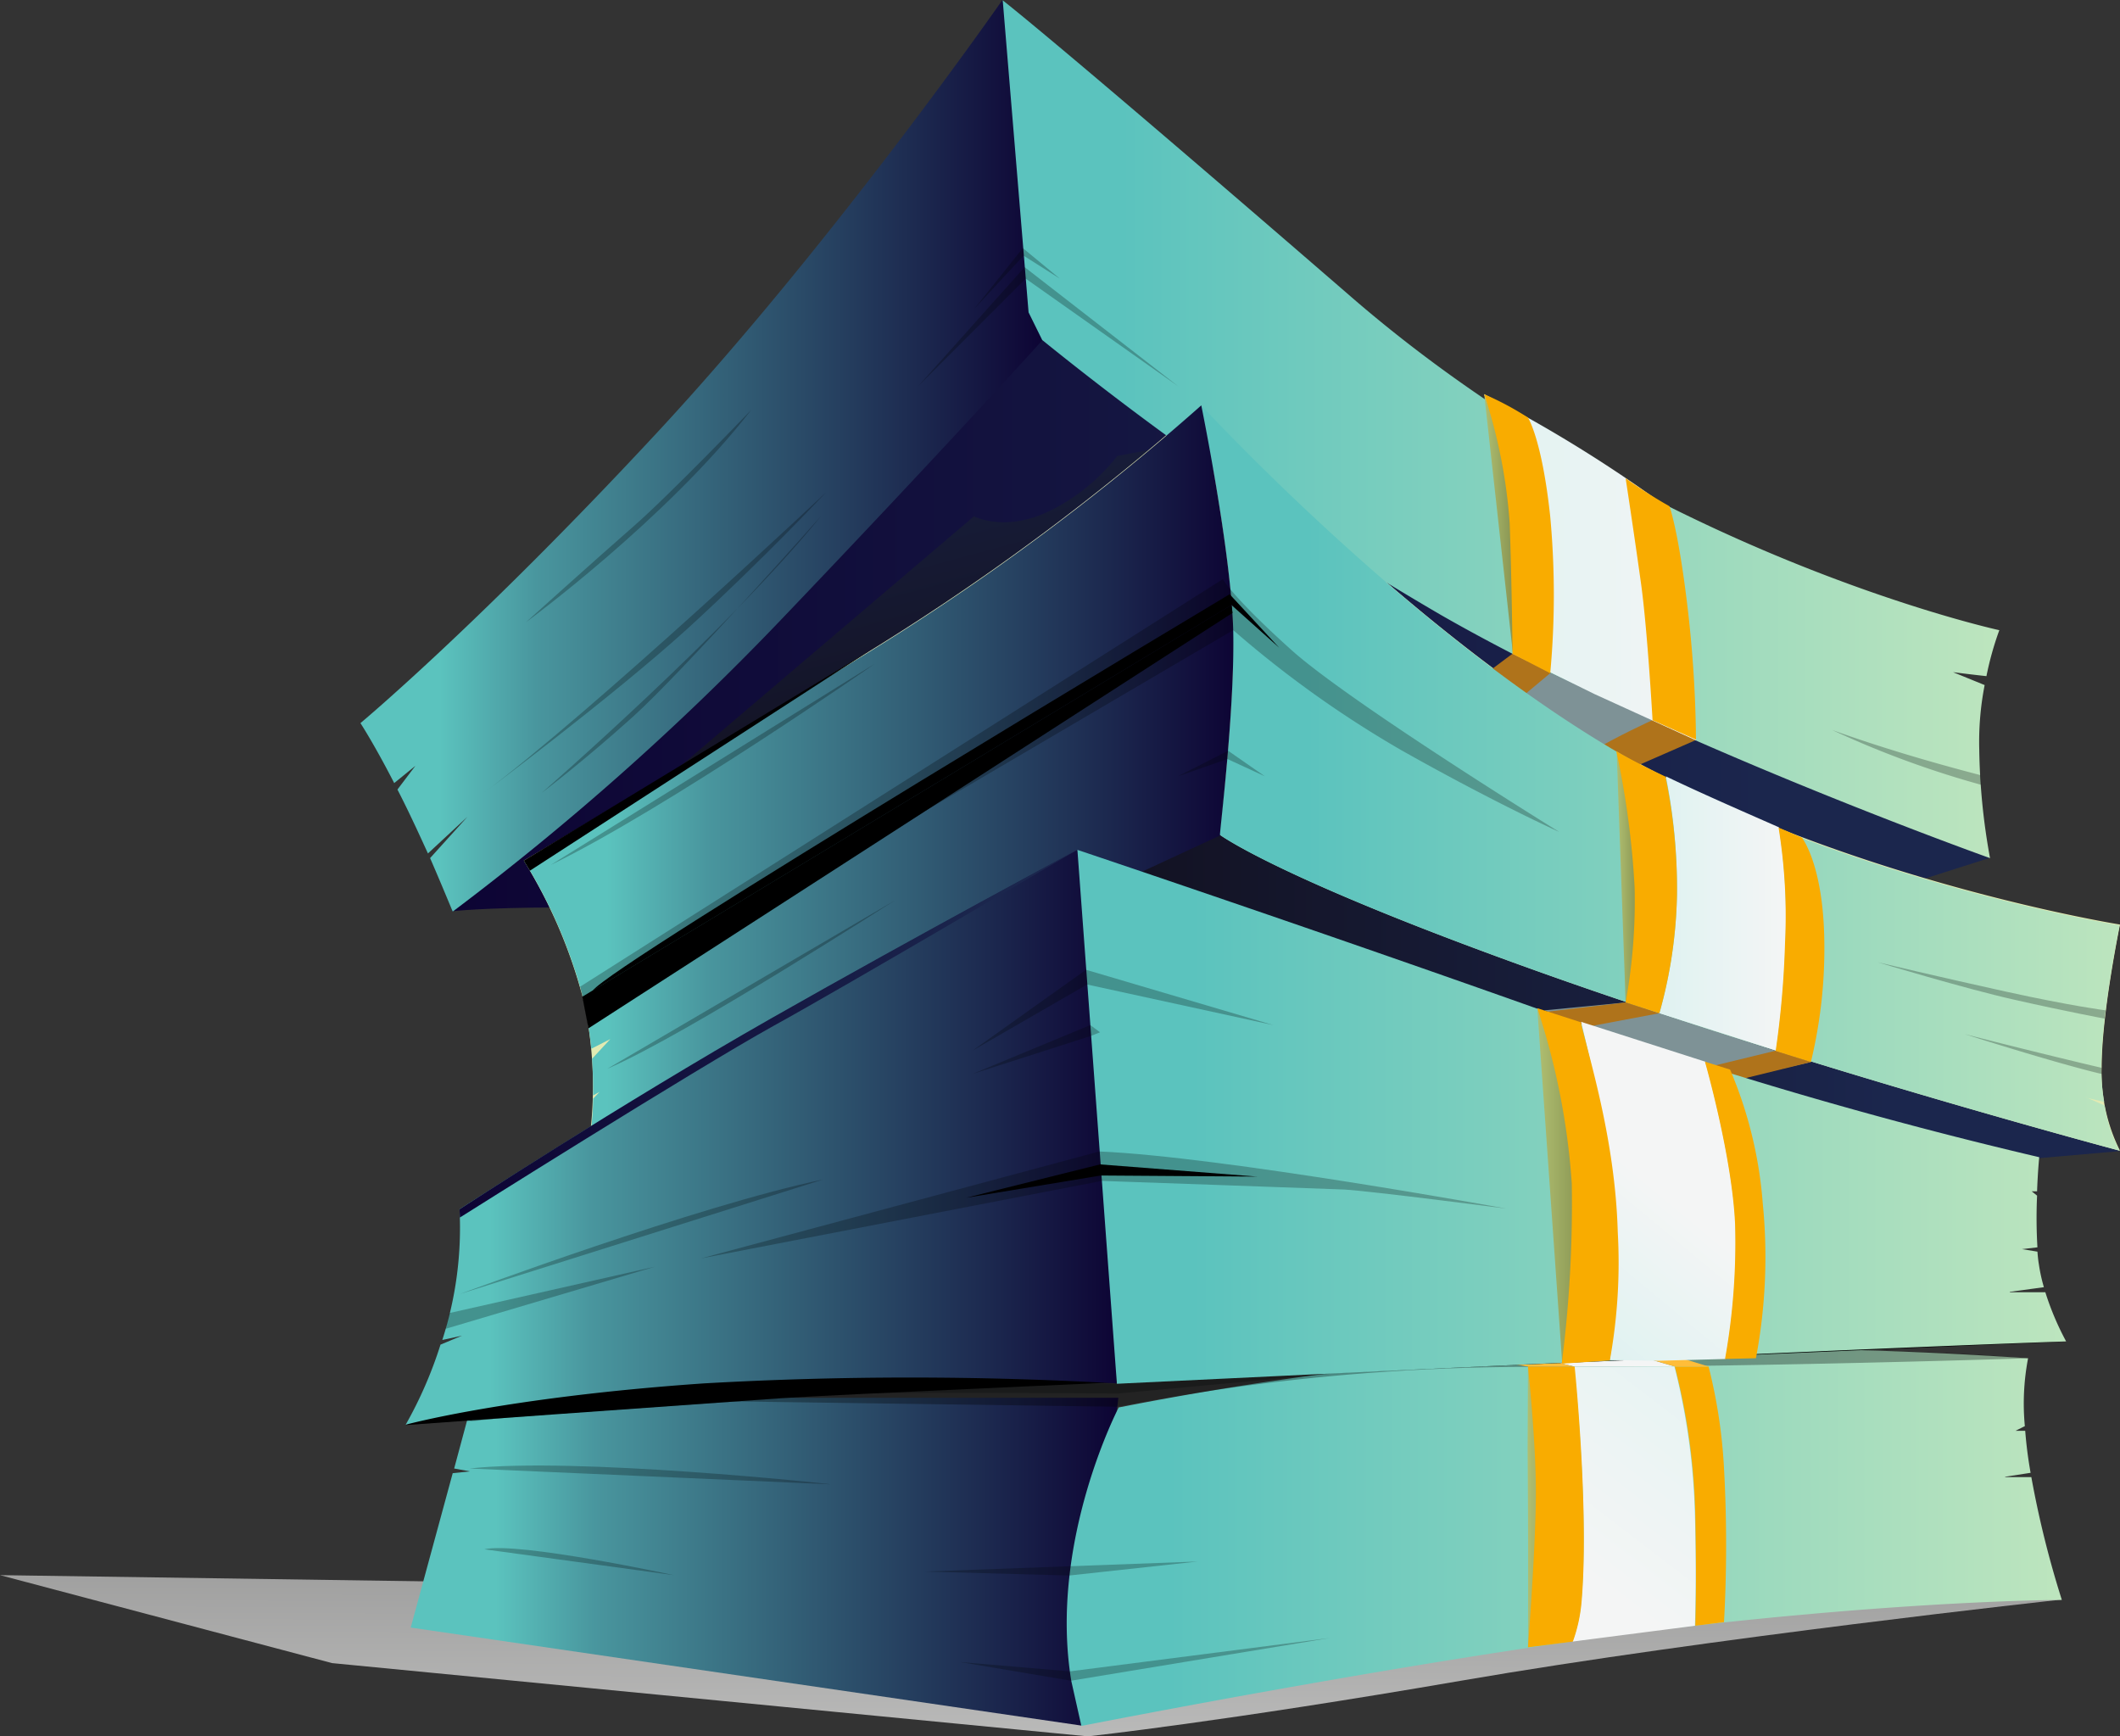 <svg id="Component_79_3" data-name="Component 79 – 3" xmlns="http://www.w3.org/2000/svg" xmlns:xlink="http://www.w3.org/1999/xlink" width="214" height="175.259" viewBox="0 0 214 175.259">
  <rect x="0" y="0" width="214" height="175.259" fill="#333333" stroke="none"/>
  <defs>
    <linearGradient id="linear-gradient" x1="0.408" y1="2.15" x2="0.6" y2="-2.184" gradientUnits="objectBoundingBox">
      <stop offset="0" stop-color="#d8d8d7"/>
      <stop offset="1" stop-color="#676767"/>
    </linearGradient>
    <linearGradient id="linear-gradient-2" y1="0.5" x2="1" y2="0.5" gradientUnits="objectBoundingBox">
      <stop offset="0" stop-color="#5bc3be"/>
      <stop offset="0.118" stop-color="#5bc3be"/>
      <stop offset="0.259" stop-color="#49969e"/>
      <stop offset="0.832" stop-color="#1b264d"/>
      <stop offset="1" stop-color="#0d0434"/>
    </linearGradient>
    <linearGradient id="linear-gradient-3" y1="0.499" x2="1" y2="0.499" gradientUnits="objectBoundingBox">
      <stop offset="0" stop-color="#5bc3be"/>
      <stop offset="0.118" stop-color="#5bc3be"/>
      <stop offset="1" stop-color="#bde5be"/>
    </linearGradient>
    <linearGradient id="linear-gradient-4" x1="-0.008" y1="0.5" x2="0.994" y2="0.5" gradientUnits="objectBoundingBox">
      <stop offset="0" stop-color="#b0bf71"/>
      <stop offset="1" stop-color="#7f8a4a"/>
    </linearGradient>
    <linearGradient id="linear-gradient-5" x1="0.885" y1="-0.627" x2="0.373" y2="0.856" gradientUnits="objectBoundingBox">
      <stop offset="0" stop-color="#dff2f1"/>
      <stop offset="1" stop-color="#f4f5f5"/>
    </linearGradient>
    <linearGradient id="linear-gradient-6" y1="0.5" x2="1" y2="0.5" gradientUnits="objectBoundingBox">
      <stop offset="0" stop-color="#0d0434"/>
      <stop offset="0.854" stop-color="#1b264d"/>
    </linearGradient>
    <linearGradient id="linear-gradient-7" y1="0.5" x2="1" y2="0.5" gradientUnits="objectBoundingBox">
      <stop offset="0" stop-color="#0d0405"/>
      <stop offset="0.854" stop-color="#1b264d"/>
    </linearGradient>
    <linearGradient id="linear-gradient-8" x1="0.934" y1="1.59" x2="0.049" y2="-0.634" xlink:href="#linear-gradient-7"/>
    <linearGradient id="linear-gradient-9" x1="0" y1="0.5" x2="0.999" y2="0.5" xlink:href="#linear-gradient-2"/>
    <linearGradient id="linear-gradient-10" x1="0" y1="0.499" x2="1" y2="0.499" xlink:href="#linear-gradient-3"/>
    <linearGradient id="linear-gradient-11" x1="0.004" y1="0.501" x2="1.005" y2="0.501" xlink:href="#linear-gradient-4"/>
    <linearGradient id="linear-gradient-12" x1="0.001" y1="0.499" x2="1" y2="0.499" xlink:href="#linear-gradient-5"/>
    <linearGradient id="linear-gradient-13" x1="0" y1="0.5" x2="1" y2="0.5" xlink:href="#linear-gradient-3"/>
    <linearGradient id="linear-gradient-14" x1="-0.004" y1="0.499" x2="0.999" y2="0.499" xlink:href="#linear-gradient-4"/>
    <linearGradient id="linear-gradient-15" x1="-0.001" y1="0.499" x2="1" y2="0.499" xlink:href="#linear-gradient-2"/>
    <linearGradient id="linear-gradient-16" x1="0.001" y1="0.5" x2="1.001" y2="0.5" xlink:href="#linear-gradient-2"/>
    <linearGradient id="linear-gradient-17" x1="0" y1="0.5" x2="1" y2="0.5" xlink:href="#linear-gradient-3"/>
    <linearGradient id="linear-gradient-18" x1="0" y1="0.499" x2="1.001" y2="0.499" xlink:href="#linear-gradient-4"/>
    <linearGradient id="linear-gradient-19" x1="0.001" y1="0.5" x2="1.001" y2="0.5" xlink:href="#linear-gradient-5"/>
    <linearGradient id="linear-gradient-20" x1="1.125" y1="1.371" x2="1.337" y2="0.813" xlink:href="#linear-gradient-5"/>
    <linearGradient id="linear-gradient-21" x1="0" y1="0.5" x2="1" y2="0.5" xlink:href="#linear-gradient-6"/>
  </defs>
  <g id="shutterstock_128371010_Converted_copy" data-name="shutterstock_128371010 [Converted] copy" transform="translate(-61.2 -119.576)">
    <path id="Path_756" data-name="Path 756" d="M171.009,610.572l-76.286-7.393L61.2,594.3l91.652,1.341,116.477,1.123s-35.661,3.878-60.63,8.19C184.744,609.086,171.009,610.572,171.009,610.572Z" transform="translate(0 -315.737)" fill="url(#linear-gradient)"/>
    <g id="Group_1210" data-name="Group 1210" transform="translate(97.585 99.1)">
      <g id="Group_1209" data-name="Group 1209" transform="translate(0)">
        <g id="Group_1208" data-name="Group 1208">
          <g id="Group_1207" data-name="Group 1207">
            <g id="Group_1203" data-name="Group 1203" transform="translate(5.074 156.529)">
              <path id="Path_759" data-name="Path 759" d="M181.906,544.9l-1.921,7.139h0l1.595.29-1.74.181-4.24,15.583,67.7,9.894L247.03,544.9Z" transform="translate(-175.6 -539.868)" fill="url(#linear-gradient-2)"/>
              <path id="Path_760" data-name="Path 760" d="M453.043,544.021l2.573-.4a42.536,42.536,0,0,1-.544-4.24h-.979l.942-.471a24.234,24.234,0,0,1,.326-6.849A450.445,450.445,0,0,0,409.7,531.3a328.657,328.657,0,0,0-46.134,5.726s-7.1,13.59-4.784,27.615l1.015,4.53s36.168-7.139,60.232-9.93,38.741-2.791,38.741-2.791a99.44,99.44,0,0,1-3.08-12.394h-2.646Z" transform="translate(-292.099 -531.016)" fill="url(#linear-gradient-3)"/>
              <path id="Path_761" data-name="Path 761" d="M486.736,564.54s.036-8.3,0-14.17L486.7,544.5l.036-8.3S491.52,554.429,486.736,564.54Z" transform="translate(-373.956 -534.321)" fill="url(#linear-gradient-4)"/>
              <path id="Path_762" data-name="Path 762" d="M258.124,537.166,193,536.26s10.763-1.268,28.231-1.885c17.5-.616,78.678-2.863,81.867-2.827,3.189,0,16.272-.326,27.833-.145s18.99.87,18.99.87-28.413.942-50.483.87A216.422,216.422,0,0,0,258.124,537.166Z" transform="translate(-186.694 -531.228)" opacity="0.32"/>
              <path id="Path_763" data-name="Path 763" d="M191.2,542.929s24.281-2.718,33.522-2.863,32.254,0,32.254,0L279.228,538l-22.4,1.087S206.6,538.326,191.2,542.929Z" transform="translate(-185.546 -535.469)" fill="#020505" opacity="0.26"/>
              <path id="Path_764" data-name="Path 764" d="M488.861,533.14h10.147l-5.98-1.74-10.329.29Z" transform="translate(-371.405 -531.261)" fill="#f4f5f5"/>
              <path id="Path_765" data-name="Path 765" d="M500.07,560.046a15.53,15.53,0,0,1-.87,3.914l12.358-1.595c.072-2.211.145-6.016,0-11.162a67.8,67.8,0,0,0-2.066-15H499.345C499.562,538.012,500.867,551.53,500.07,560.046Z" transform="translate(-381.926 -534.321)" fill="url(#linear-gradient-5)"/>
              <path id="Path_766" data-name="Path 766" d="M487.6,548.92c0,5.255-.8,15.62-.8,15.62l4.53-.58a15.53,15.53,0,0,0,.87-3.914c.761-8.517-.507-22.034-.689-23.846H486.8S487.6,543.666,487.6,548.92Z" transform="translate(-374.02 -534.321)" fill="#f9ac00"/>
              <path id="Path_767" data-name="Path 767" d="M532.665,546.456a52.949,52.949,0,0,0-1.558-10.256H527.7a65.326,65.326,0,0,1,2.066,15c.109,5.146.072,8.951,0,11.162l2.9-.362A142.126,142.126,0,0,0,532.665,546.456Z" transform="translate(-400.097 -534.321)" fill="#f9ac00"/>
              <path id="Path_768" data-name="Path 768" d="M318.8,591.515l14.569.4,12.974-1.413Z" transform="translate(-266.904 -568.943)" fill="#020505" opacity="0.26"/>
              <g id="Group_1201" data-name="Group 1201" transform="translate(5.943 11.87)">
                <path id="Path_769" data-name="Path 769" d="M192,564.071l36.458,1.595C228.458,565.629,202.582,562.875,192,564.071Z" transform="translate(-192 -563.77)" fill="#020505" opacity="0.26"/>
                <path id="Path_770" data-name="Path 770" d="M196.1,586.887l19.135,2.609S199.47,586.09,196.1,586.887Z" transform="translate(-194.614 -578.432)" fill="#020505" opacity="0.26"/>
              </g>
              <path id="Path_771" data-name="Path 771" d="M328.6,614.228l11.2,1.885,26.129-4.313-26.238,3.37Z" transform="translate(-273.152 -582.523)" fill="#020505" opacity="0.26"/>
              <g id="Group_1202" data-name="Group 1202" transform="translate(105.134 0.03)">
                <path id="Path_772" data-name="Path 772" d="M473.347,533.65l-7.647-1.232,6.161-.217,6.161,1.45Z" transform="translate(-465.7 -531.801)" fill="#ffbd39"/>
                <path id="Path_773" data-name="Path 773" d="M517.18,532.948l-5.98-1.74,3.37-.109,6.016,1.848Z" transform="translate(-494.711 -531.1)" fill="#ffbd39"/>
              </g>
            </g>
            <path id="Path_774" data-name="Path 774" d="M178.286,526.586l-3.986,3.407s28.594-2.066,37.98-2.718,129.632-5.726,129.632-5.726L225.037,517.2Z" transform="translate(-169.697 -365.678)"/>
            <path id="Path_777" data-name="Path 777" d="M191.884,288.247,187.1,299.989s12.177-1.486,49.251,1.377,56.608,8.988,56.608,8.988l49.4-15.765L244.577,237.8h0Z" transform="translate(-177.859 -187.534)" fill="url(#linear-gradient-6)"/>
            <path id="Path_778" data-name="Path 778" d="M227.8,410.98l59.543-32.58,94.08,35.443-62.515,5.436Z" transform="translate(-203.809 -277.18)" fill="url(#linear-gradient-7)"/>
            <path id="Path_779" data-name="Path 779" d="M499.527,434.8l-8.227.8,19.171,6.958,7.755-1.74Z" transform="translate(-371.815 -313.141)" fill="#7e9296"/>
            <path id="Path_780" data-name="Path 780" d="M497.741,434.8l3.407,1.087-8.843,1.667-3.805-1.667Z" transform="translate(-370.03 -313.141)" fill="#af731b"/>
            <path id="Path_781" data-name="Path 781" d="M542.574,448.2l3.515,1.16-7.683,1.885-3.407-1.2Z" transform="translate(-399.678 -321.684)" fill="#af731b"/>
            <path id="Path_782" data-name="Path 782" d="M295.516,280.9s-11.706,9.459-19.932,14.931S246.7,314.06,246.7,314.06L277.794,287.6s3.044,1.631,7.5-.471a19.5,19.5,0,0,0,6.958-5.617Z" transform="translate(-215.859 -215.015)" fill="url(#linear-gradient-8)"/>
            <path id="Path_783" data-name="Path 783" d="M213.877,341.207a39.827,39.827,0,0,0-.761-12.757,50.575,50.575,0,0,0-6.016-14.061s12.5-7.393,33.631-20.367A240.834,240.834,0,0,0,275.45,268.4s22.542,24.5,44.612,36.385,48.164,16.055,48.164,16.055-1.848,8.951-1.848,14.351a17.625,17.625,0,0,0,1.848,8.48s-31.312-8.335-58.166-17.9-32.725-14.025-32.725-14.025Z" transform="translate(-190.611 -207.045)" fill="#e2eab2"/>
            <path id="Path_784" data-name="Path 784" d="M229.334,170.422C228.1,160.529,226.4,155.6,226.4,155.6s-16.961,24.39-34.863,43.67S161.6,228.588,161.6,228.588s1.377,2.1,3.407,6.052l2.138-1.74-1.812,2.392c.942,1.812,1.957,3.986,3.08,6.451l3.986-3.7-3.769,4.168h0c.725,1.667,1.486,3.479,2.283,5.4a272.159,272.159,0,0,0,32.87-29.174c16.671-17.432,26.709-28.558,26.709-28.558A168.376,168.376,0,0,0,229.334,170.422Z" transform="translate(-161.6 -135.124)" fill="url(#linear-gradient-9)"/>
            <path id="Path_785" data-name="Path 785" d="M439.618,224.811l-3.189-1.3s1.993.254,3.37.4a31.6,31.6,0,0,1,1.3-4.639s-35.479-7.719-65.414-33.631S340.5,155.7,340.5,155.7l2.609,31.493,1.377,2.791a320.523,320.523,0,0,0,40.263,27.76c22.07,12.648,55.412,24.535,55.412,24.535a65.478,65.478,0,0,1-1.087-10.945A29.838,29.838,0,0,1,439.618,224.811Z" transform="translate(-275.666 -135.188)" fill="url(#linear-gradient-10)"/>
            <path id="Path_786" data-name="Path 786" d="M477.5,291.5l-2.9-26.2a26.164,26.164,0,0,1,3.515,12.358A76.815,76.815,0,0,1,477.5,291.5Z" transform="translate(-361.167 -205.068)" fill="url(#linear-gradient-11)"/>
            <g id="Group_1204" data-name="Group 1204" transform="translate(110.481 60.268)">
              <path id="Path_787" data-name="Path 787" d="M480.8,344.45l4.458-1.45,11.343,5.219s-9.278,3.733-9.459,3.588C486.925,351.625,480.8,344.45,480.8,344.45Z" transform="translate(-475.601 -314.877)" fill="#7e9296"/>
              <path id="Path_788" data-name="Path 788" d="M514.088,358.193l-5.545,2.428s-7.538.29-5.037-1.232,6.161-3.189,6.161-3.189Z" transform="translate(-489.754 -323.294)" fill="#af731b"/>
              <path id="Path_789" data-name="Path 789" d="M476.111,339.557l-5.762,4.82s-4.929-1.341-3.7-2.428,5.654-4.349,5.654-4.349Z" transform="translate(-466.454 -311.434)" fill="#af731b"/>
              <path id="Path_790" data-name="Path 790" d="M474.6,265.4a58.394,58.394,0,0,1,2.9,10.836c.761,5.4,0,15.366,0,15.366l8.227,4.059,10.256,4.675s-.616-7.755-1.45-14.351a41.962,41.962,0,0,0-2.247-9.749A138.106,138.106,0,0,0,474.6,265.4Z" transform="translate(-471.648 -265.4)" fill="url(#linear-gradient-12)"/>
              <path id="Path_791" data-name="Path 791" d="M474.6,265.4a53.266,53.266,0,0,1,2.573,13.01c.217,5.98.29,13.192.29,13.192l3.805,1.957a86.263,86.263,0,0,0,0-15.8c-.833-7.828-2.247-10-2.247-10A29.84,29.84,0,0,0,474.6,265.4Z" transform="translate(-471.648 -265.4)" fill="#f9ac00"/>
              <path id="Path_792" data-name="Path 792" d="M514,288.8s.834,5.436,1.558,10.655c.652,4.711,1.16,13.771,1.16,13.771l4.385,1.957a122.791,122.791,0,0,0-.833-13.192c-.942-8.009-1.848-10.365-1.848-10.365A50.444,50.444,0,0,1,514,288.8Z" transform="translate(-496.769 -280.32)" fill="#f9ac00"/>
            </g>
            <path id="Path_793" data-name="Path 793" d="M485.214,338.344a1.425,1.425,0,0,0-.217-.073c0-.036.072,0,.217.073.362.109,1.087.254,1.667.4a19.823,19.823,0,0,1-.29-3.479c0-5.4,1.848-14.351,1.848-14.351s-26.093-4.168-48.164-16.055C418.242,292.9,395.7,268.4,395.7,268.4s3.044,14.714,3.225,22.723c.217,8.009-1.377,20.621-1.377,20.621s5.871,4.458,32.725,14.025,58.166,17.9,58.166,17.9a14.864,14.864,0,0,1-1.522-4.566C486.265,338.815,485.54,338.489,485.214,338.344Z" transform="translate(-310.861 -207.045)" fill="url(#linear-gradient-13)"/>
            <path id="Path_794" data-name="Path 794" d="M512.406,390.168,511.5,364.8s2.682,9.712,2.464,17.069S512.406,390.168,512.406,390.168Z" transform="translate(-384.694 -268.509)" fill="url(#linear-gradient-14)"/>
            <path id="Path_795" data-name="Path 795" d="M278.775,291.223c-.217-8.009-3.225-22.723-3.225-22.723a240.833,240.833,0,0,1-34.718,25.622C219.7,307.1,207.2,314.489,207.2,314.489a50.575,50.575,0,0,1,6.016,14.061,45.011,45.011,0,0,1,.761,4.892l1.921-.979-1.848,1.993c.109,1.413.109,2.646.109,3.7l.652-.362-.652.689a27.211,27.211,0,0,1-.181,2.863l63.457-29.427C277.362,311.844,278.956,299.232,278.775,291.223Z" transform="translate(-190.674 -207.109)" fill="url(#linear-gradient-15)"/>
            <path id="Path_796" data-name="Path 796" d="M223.344,360.425l65.378-38.379a108.141,108.141,0,0,0,17.069,12.177c9.459,5.327,15.837,8.19,15.837,8.19s-20.983-12.974-26.963-18.3c-5.98-5.364-6.994-7.212-6.994-7.212L222.8,358.033Z" transform="translate(-200.621 -237.968)" opacity="0.25"/>
            <path id="Path_797" data-name="Path 797" d="M245.231,420.241a247.78,247.78,0,0,0-3.225-27.941s-25.767,13.88-37.509,20.838-24.861,15.438-24.861,15.438a36.747,36.747,0,0,1-1.74,13.192c1.051-.217,1.993-.435,1.993-.435l-2.174.906a42.077,42.077,0,0,1-3.515,8.082s10.184-2.791,30.08-4.168a366.86,366.86,0,0,1,41.677,0S245.992,434.738,245.231,420.241Z" transform="translate(-169.634 -286.043)" fill="url(#linear-gradient-16)"/>
            <path id="Path_798" data-name="Path 798" d="M455.417,436.912l3.443-.471a16.512,16.512,0,0,1-.507-2.319c-.072-.4-.109-.834-.145-1.268l-1.558-.254,1.558-.181a50.267,50.267,0,0,1-.036-5.219l-.544-.435h.544c.072-1.993.217-3.443.217-3.443a462.115,462.115,0,0,1-47.548-13.88C386.161,400.635,361.3,392.3,361.3,392.3l3.986,53.89s68.531-3.334,95.82-4.276a28.31,28.31,0,0,1-2.1-4.965h-3.588Z" transform="translate(-288.928 -286.043)" fill="url(#linear-gradient-17)"/>
            <path id="Path_799" data-name="Path 799" d="M491.9,472.124,489.4,436.5s5.509,11.38,4.675,22.433S491.9,472.124,491.9,472.124Z" transform="translate(-370.604 -314.225)" fill="url(#linear-gradient-18)"/>
            <path id="Path_800" data-name="Path 800" d="M607.213,428.456s-3.443-.435-10.039-1.885S584.2,423.6,584.2,423.6s8.879,2.682,13.735,3.769c5.291,1.2,9.169,1.921,9.169,1.921Z" transform="translate(-431.048 -306)" fill="#020505" opacity="0.26"/>
            <path id="Path_801" data-name="Path 801" d="M622.244,447.007c-.326-.072-.616-.145-.942-.217-6.56-1.558-12.9-3.189-12.9-3.189s8.843,2.827,13.663,3.986c.073,0,.145.036.217.036A3.315,3.315,0,0,1,622.244,447.007Z" transform="translate(-446.477 -318.751)" fill="#020505" opacity="0.26"/>
            <path id="Path_802" data-name="Path 802" d="M509.6,532.742l4.349-.942h-4.1A7.909,7.909,0,0,1,509.6,532.742Z" transform="translate(-383.483 -374.987)" fill="none"/>
            <g id="Group_1205" data-name="Group 1205" transform="translate(126.769 96.291)">
              <path id="Path_803" data-name="Path 803" d="M525.176,383.8a47.2,47.2,0,0,1-1.776,11.923l11.778,3.769a94.8,94.8,0,0,0,.942-10.872,58.481,58.481,0,0,0-.652-11.669c-2.791-1.232-7.574-3.3-11.416-5.146A57.088,57.088,0,0,1,525.176,383.8Z" transform="translate(-519.051 -369.263)" fill="url(#linear-gradient-19)"/>
              <path id="Path_804" data-name="Path 804" d="M513.248,378.535a57.08,57.08,0,0,1-.906,11.633l3.407,1.087a47.2,47.2,0,0,0,1.776-11.923,55.922,55.922,0,0,0-1.16-11.959c-2.066-.978-3.878-1.921-4.965-2.573A87.173,87.173,0,0,1,513.248,378.535Z" transform="translate(-511.4 -364.8)" fill="#f9ac00"/>
              <path id="Path_805" data-name="Path 805" d="M560.693,396.863c-.217-7.212-2.247-9.749-2.247-9.749s-.906-.4-2.356-1.015a55.61,55.61,0,0,1,.652,11.669,94.814,94.814,0,0,1-.942,10.872l3.552,1.123A48.885,48.885,0,0,0,560.693,396.863Z" transform="translate(-539.709 -378.381)" fill="#f9ac00"/>
            </g>
            <g id="Group_1206" data-name="Group 1206" transform="translate(118.796 122.239)">
              <path id="Path_806" data-name="Path 806" d="M504.5,474.339l4.82.072,6.849-.181a66.268,66.268,0,0,0,1.015-13.554c-.29-6.813-3.044-16.453-3.044-16.453L501.6,440.2c.942,3.95,2.935,11.778,2.935,19.9C504.5,468.4,504.789,472.672,504.5,474.339Z" transform="translate(-497.179 -438.823)" fill="url(#linear-gradient-20)"/>
              <path id="Path_807" data-name="Path 807" d="M492.879,454.085a126.916,126.916,0,0,1-1.015,18.193l4.856-.326a55.328,55.328,0,0,0,.8-12.974c-.254-9.133-2.791-17.214-3.733-21.164L489.4,436.4A71.621,71.621,0,0,1,492.879,454.085Z" transform="translate(-489.4 -436.4)" fill="#f9ac00"/>
              <path id="Path_808" data-name="Path 808" d="M541.935,465.615a42.6,42.6,0,0,0-3.3-13.518l-2.537-.8s2.754,9.6,3.044,16.453a66.609,66.609,0,0,1-1.015,13.554l3.117-.073A54.852,54.852,0,0,0,541.935,465.615Z" transform="translate(-519.176 -445.9)" fill="#f9ac00"/>
            </g>
            <path id="Path_809" data-name="Path 809" d="M256.4,487.1l40.481-7.828s21.817.761,24.462.87c2.646.145,16.344,1.921,16.344,1.921s-28.811-5.255-41.06-5.762Z" transform="translate(-222.044 -339.601)" fill="#020505" opacity="0.26"/>
            <path id="Path_810" data-name="Path 810" d="M330.3,483.27l13.518-3.37,15.873,1.232-15.8-.109Z" transform="translate(-269.162 -341.896)"/>
            <path id="Path_811" data-name="Path 811" d="M185.7,513.075l20.73-4.675L185.3,514.67Z" transform="translate(-176.711 -360.068)" fill="#020505" opacity="0.26"/>
            <path id="Path_812" data-name="Path 812" d="M343.987,441.1,332.1,446.029l11.959-3.841.906-.362Z" transform="translate(-270.31 -317.157)" fill="#020505" opacity="0.26"/>
            <path id="Path_813" data-name="Path 813" d="M332.1,433.854l11.561-6.668,18.809,4.1L343.552,425.7Z" transform="translate(-270.31 -307.339)" fill="#020505" opacity="0.26"/>
            <path id="Path_814" data-name="Path 814" d="M389.3,367.273l5-1.74,3.769,1.74-3.7-2.573Z" transform="translate(-306.78 -268.445)" fill="#020505" opacity="0.26"/>
            <path id="Path_815" data-name="Path 815" d="M316.9,242.032l10.872-10.872,15.4,10.872L327.663,230Z" transform="translate(-260.618 -182.561)" fill="#020505" opacity="0.26"/>
            <path id="Path_816" data-name="Path 816" d="M332.5,230.861l5-5.4,3.66,2.319-3.733-3.08Z" transform="translate(-270.565 -179.182)" fill="#020505" opacity="0.26"/>
            <path id="Path_817" data-name="Path 817" d="M230.459,269.7s-8.3,8.661-12.068,11.923c-3.733,3.262-10.691,9.531-10.691,9.531S221.906,280.753,230.459,269.7Z" transform="translate(-190.993 -207.874)" fill="#020505" opacity="0.26"/>
            <path id="Path_818" data-name="Path 818" d="M223.4,363.638,288.923,324.1l.109.8-65.015,41.93Z" transform="translate(-201.003 -242.559)"/>
            <path id="Path_819" data-name="Path 819" d="M226.3,361.109l64.472-38.922,4.82,4.313-5-5.4S228.148,358.464,226.3,361.109Z" transform="translate(-202.852 -240.646)"/>
            <path id="Path_820" data-name="Path 820" d="M586.5,363.466c-5-1.3-10.184-2.827-15-4.566a96.208,96.208,0,0,0,15.076,5.545Z" transform="translate(-422.95 -264.747)" fill="#020505" opacity="0.26"/>
          </g>
        </g>
      </g>
      <path id="Path_821" data-name="Path 821" d="M189.236,429.41s23.629-14.895,31.674-19.352c7.574-4.168,30.623-17.758,30.623-17.758h0s-15.728,8.408-30.913,17.033c-15.149,8.625-31.421,19.244-31.421,19.244Z" transform="translate(-179.198 -286.043)" fill="url(#linear-gradient-21)"/>
      <path id="Path_822" data-name="Path 822" d="M207.1,358l34.936-21.2-34.32,22.215Z" transform="translate(-190.611 -250.656)"/>
      <path id="Path_823" data-name="Path 823" d="M195.2,323.251s13.3-9.93,20.875-16.816c7.574-6.922,13.953-13.735,13.953-13.735S206.435,314.879,195.2,323.251Z" transform="translate(-183.023 -222.538)" fill="#020505" opacity="0.26"/>
      <path id="Path_824" data-name="Path 824" d="M240.3,299.3s-13.953,15.728-19.026,20.295-9.169,7.647-9.169,7.647S231.054,310.752,240.3,299.3Z" transform="translate(-193.799 -226.746)" fill="#020505" opacity="0.26"/>
      <path id="Path_825" data-name="Path 825" d="M214.6,360.795,247.289,340.5C247.325,340.5,226.124,355.214,214.6,360.795Z" transform="translate(-195.393 -253.015)" fill="#020505" opacity="0.26"/>
      <path id="Path_826" data-name="Path 826" d="M225.975,484.1,189.3,495.661S213.472,486.673,225.975,484.1Z" transform="translate(-179.261 -344.574)" fill="#020505" opacity="0.26"/>
      <path id="Path_827" data-name="Path 827" d="M230.3,423.333,259.4,406.3C259.4,406.264,238.382,419.854,230.3,423.333Z" transform="translate(-205.403 -294.969)" fill="#020505" opacity="0.26"/>
    </g>
  </g>
</svg>
